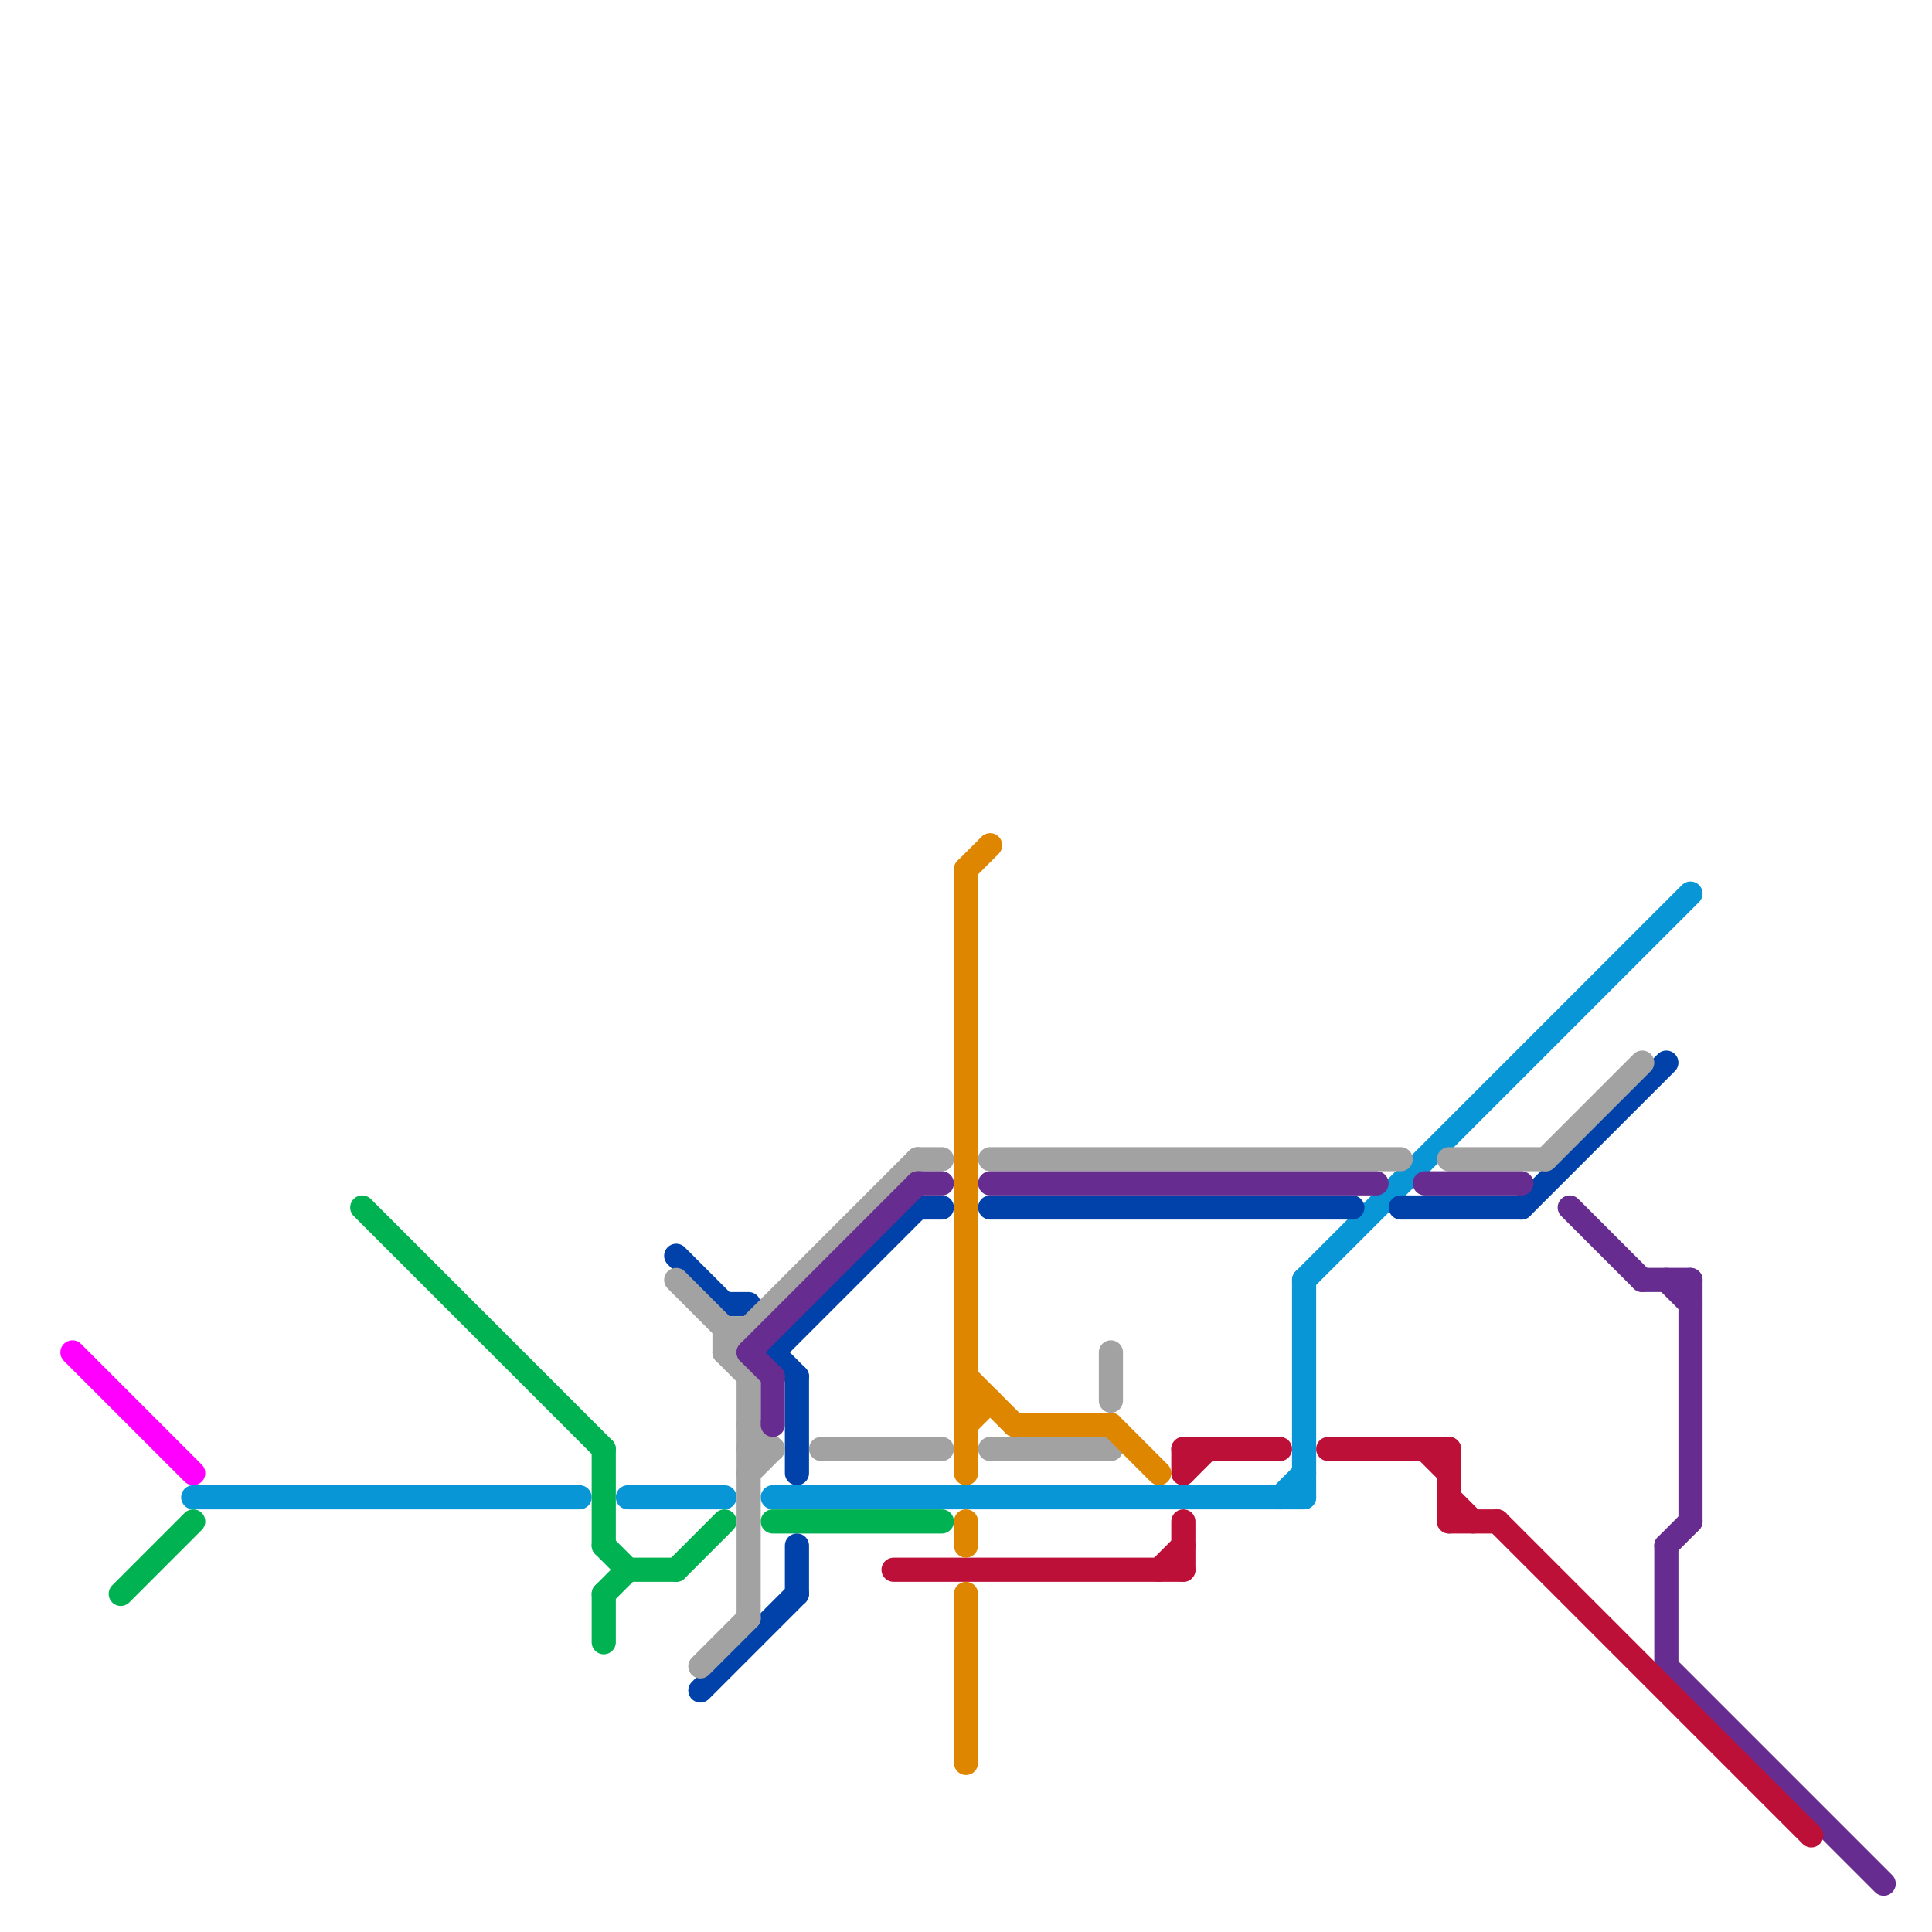 
<svg version="1.1" xmlns="http://www.w3.org/2000/svg" viewBox="0 0 80 80">
<style>text { font: 1px Helvetica; font-weight: 600; white-space: pre; dominant-baseline: central; } line { stroke-width: 1; fill: none; stroke-linecap: round; stroke-linejoin: round; } .c0 { stroke: #0896d7 } .c1 { stroke: #00b251 } .c2 { stroke: #0042a9 } .c3 { stroke: #a2a2a2 } .c4 { stroke: #ff00ff } .c5 { stroke: #662c90 } .c6 { stroke: #bd1038 } .c7 { stroke: #df8600 }</style><defs><g id="wm-xf"><circle r="1.2" fill="#000"/><circle r="0.9" fill="#fff"/><circle r="0.6" fill="#000"/><circle r="0.3" fill="#fff"/></g><g id="wm"><circle r="0.6" fill="#000"/><circle r="0.3" fill="#fff"/></g></defs><line class="c0" x1="32" y1="62" x2="54" y2="62"/><line class="c0" x1="26" y1="62" x2="30" y2="62"/><line class="c0" x1="53" y1="62" x2="54" y2="61"/><line class="c0" x1="54" y1="53" x2="70" y2="37"/><line class="c0" x1="8" y1="62" x2="24" y2="62"/><line class="c0" x1="54" y1="53" x2="54" y2="62"/><line class="c1" x1="25" y1="66" x2="26" y2="65"/><line class="c1" x1="32" y1="63" x2="39" y2="63"/><line class="c1" x1="25" y1="64" x2="26" y2="65"/><line class="c1" x1="25" y1="66" x2="25" y2="68"/><line class="c1" x1="5" y1="66" x2="8" y2="63"/><line class="c1" x1="26" y1="65" x2="28" y2="65"/><line class="c1" x1="28" y1="65" x2="30" y2="63"/><line class="c1" x1="25" y1="60" x2="25" y2="64"/><line class="c1" x1="15" y1="50" x2="25" y2="60"/><line class="c2" x1="63" y1="50" x2="69" y2="44"/><line class="c2" x1="30" y1="54" x2="31" y2="54"/><line class="c2" x1="28" y1="52" x2="30" y2="54"/><line class="c2" x1="33" y1="64" x2="33" y2="66"/><line class="c2" x1="32" y1="56" x2="38" y2="50"/><line class="c2" x1="33" y1="57" x2="33" y2="61"/><line class="c2" x1="38" y1="50" x2="39" y2="50"/><line class="c2" x1="41" y1="50" x2="56" y2="50"/><line class="c2" x1="58" y1="50" x2="63" y2="50"/><line class="c2" x1="29" y1="70" x2="33" y2="66"/><line class="c2" x1="32" y1="56" x2="33" y2="57"/><line class="c3" x1="30" y1="55" x2="31" y2="55"/><line class="c3" x1="31" y1="57" x2="31" y2="67"/><line class="c3" x1="64" y1="48" x2="68" y2="44"/><line class="c3" x1="30" y1="56" x2="31" y2="57"/><line class="c3" x1="28" y1="53" x2="30" y2="55"/><line class="c3" x1="46" y1="56" x2="46" y2="58"/><line class="c3" x1="30" y1="56" x2="38" y2="48"/><line class="c3" x1="31" y1="61" x2="32" y2="60"/><line class="c3" x1="41" y1="60" x2="46" y2="60"/><line class="c3" x1="38" y1="48" x2="39" y2="48"/><line class="c3" x1="60" y1="48" x2="64" y2="48"/><line class="c3" x1="29" y1="69" x2="31" y2="67"/><line class="c3" x1="31" y1="59" x2="32" y2="60"/><line class="c3" x1="30" y1="55" x2="30" y2="56"/><line class="c3" x1="41" y1="48" x2="58" y2="48"/><line class="c3" x1="31" y1="60" x2="32" y2="60"/><line class="c3" x1="34" y1="60" x2="39" y2="60"/><line class="c4" x1="3" y1="56" x2="8" y2="61"/><line class="c5" x1="70" y1="53" x2="70" y2="63"/><line class="c5" x1="59" y1="49" x2="63" y2="49"/><line class="c5" x1="69" y1="64" x2="70" y2="63"/><line class="c5" x1="41" y1="49" x2="57" y2="49"/><line class="c5" x1="32" y1="57" x2="32" y2="59"/><line class="c5" x1="69" y1="53" x2="70" y2="54"/><line class="c5" x1="31" y1="56" x2="38" y2="49"/><line class="c5" x1="65" y1="50" x2="68" y2="53"/><line class="c5" x1="68" y1="53" x2="70" y2="53"/><line class="c5" x1="69" y1="69" x2="78" y2="78"/><line class="c5" x1="38" y1="49" x2="39" y2="49"/><line class="c5" x1="69" y1="64" x2="69" y2="69"/><line class="c5" x1="31" y1="56" x2="32" y2="57"/><line class="c6" x1="49" y1="63" x2="49" y2="65"/><line class="c6" x1="49" y1="60" x2="53" y2="60"/><line class="c6" x1="60" y1="63" x2="62" y2="63"/><line class="c6" x1="62" y1="63" x2="75" y2="76"/><line class="c6" x1="49" y1="61" x2="50" y2="60"/><line class="c6" x1="60" y1="62" x2="61" y2="63"/><line class="c6" x1="60" y1="60" x2="60" y2="63"/><line class="c6" x1="55" y1="60" x2="60" y2="60"/><line class="c6" x1="49" y1="60" x2="49" y2="61"/><line class="c6" x1="59" y1="60" x2="60" y2="61"/><line class="c6" x1="48" y1="65" x2="49" y2="64"/><line class="c6" x1="37" y1="65" x2="49" y2="65"/><line class="c7" x1="40" y1="63" x2="40" y2="64"/><line class="c7" x1="40" y1="36" x2="40" y2="61"/><line class="c7" x1="40" y1="36" x2="41" y2="35"/><line class="c7" x1="40" y1="58" x2="41" y2="58"/><line class="c7" x1="46" y1="59" x2="48" y2="61"/><line class="c7" x1="40" y1="59" x2="41" y2="58"/><line class="c7" x1="42" y1="59" x2="46" y2="59"/><line class="c7" x1="40" y1="66" x2="40" y2="73"/><line class="c7" x1="40" y1="57" x2="42" y2="59"/>
</svg>
